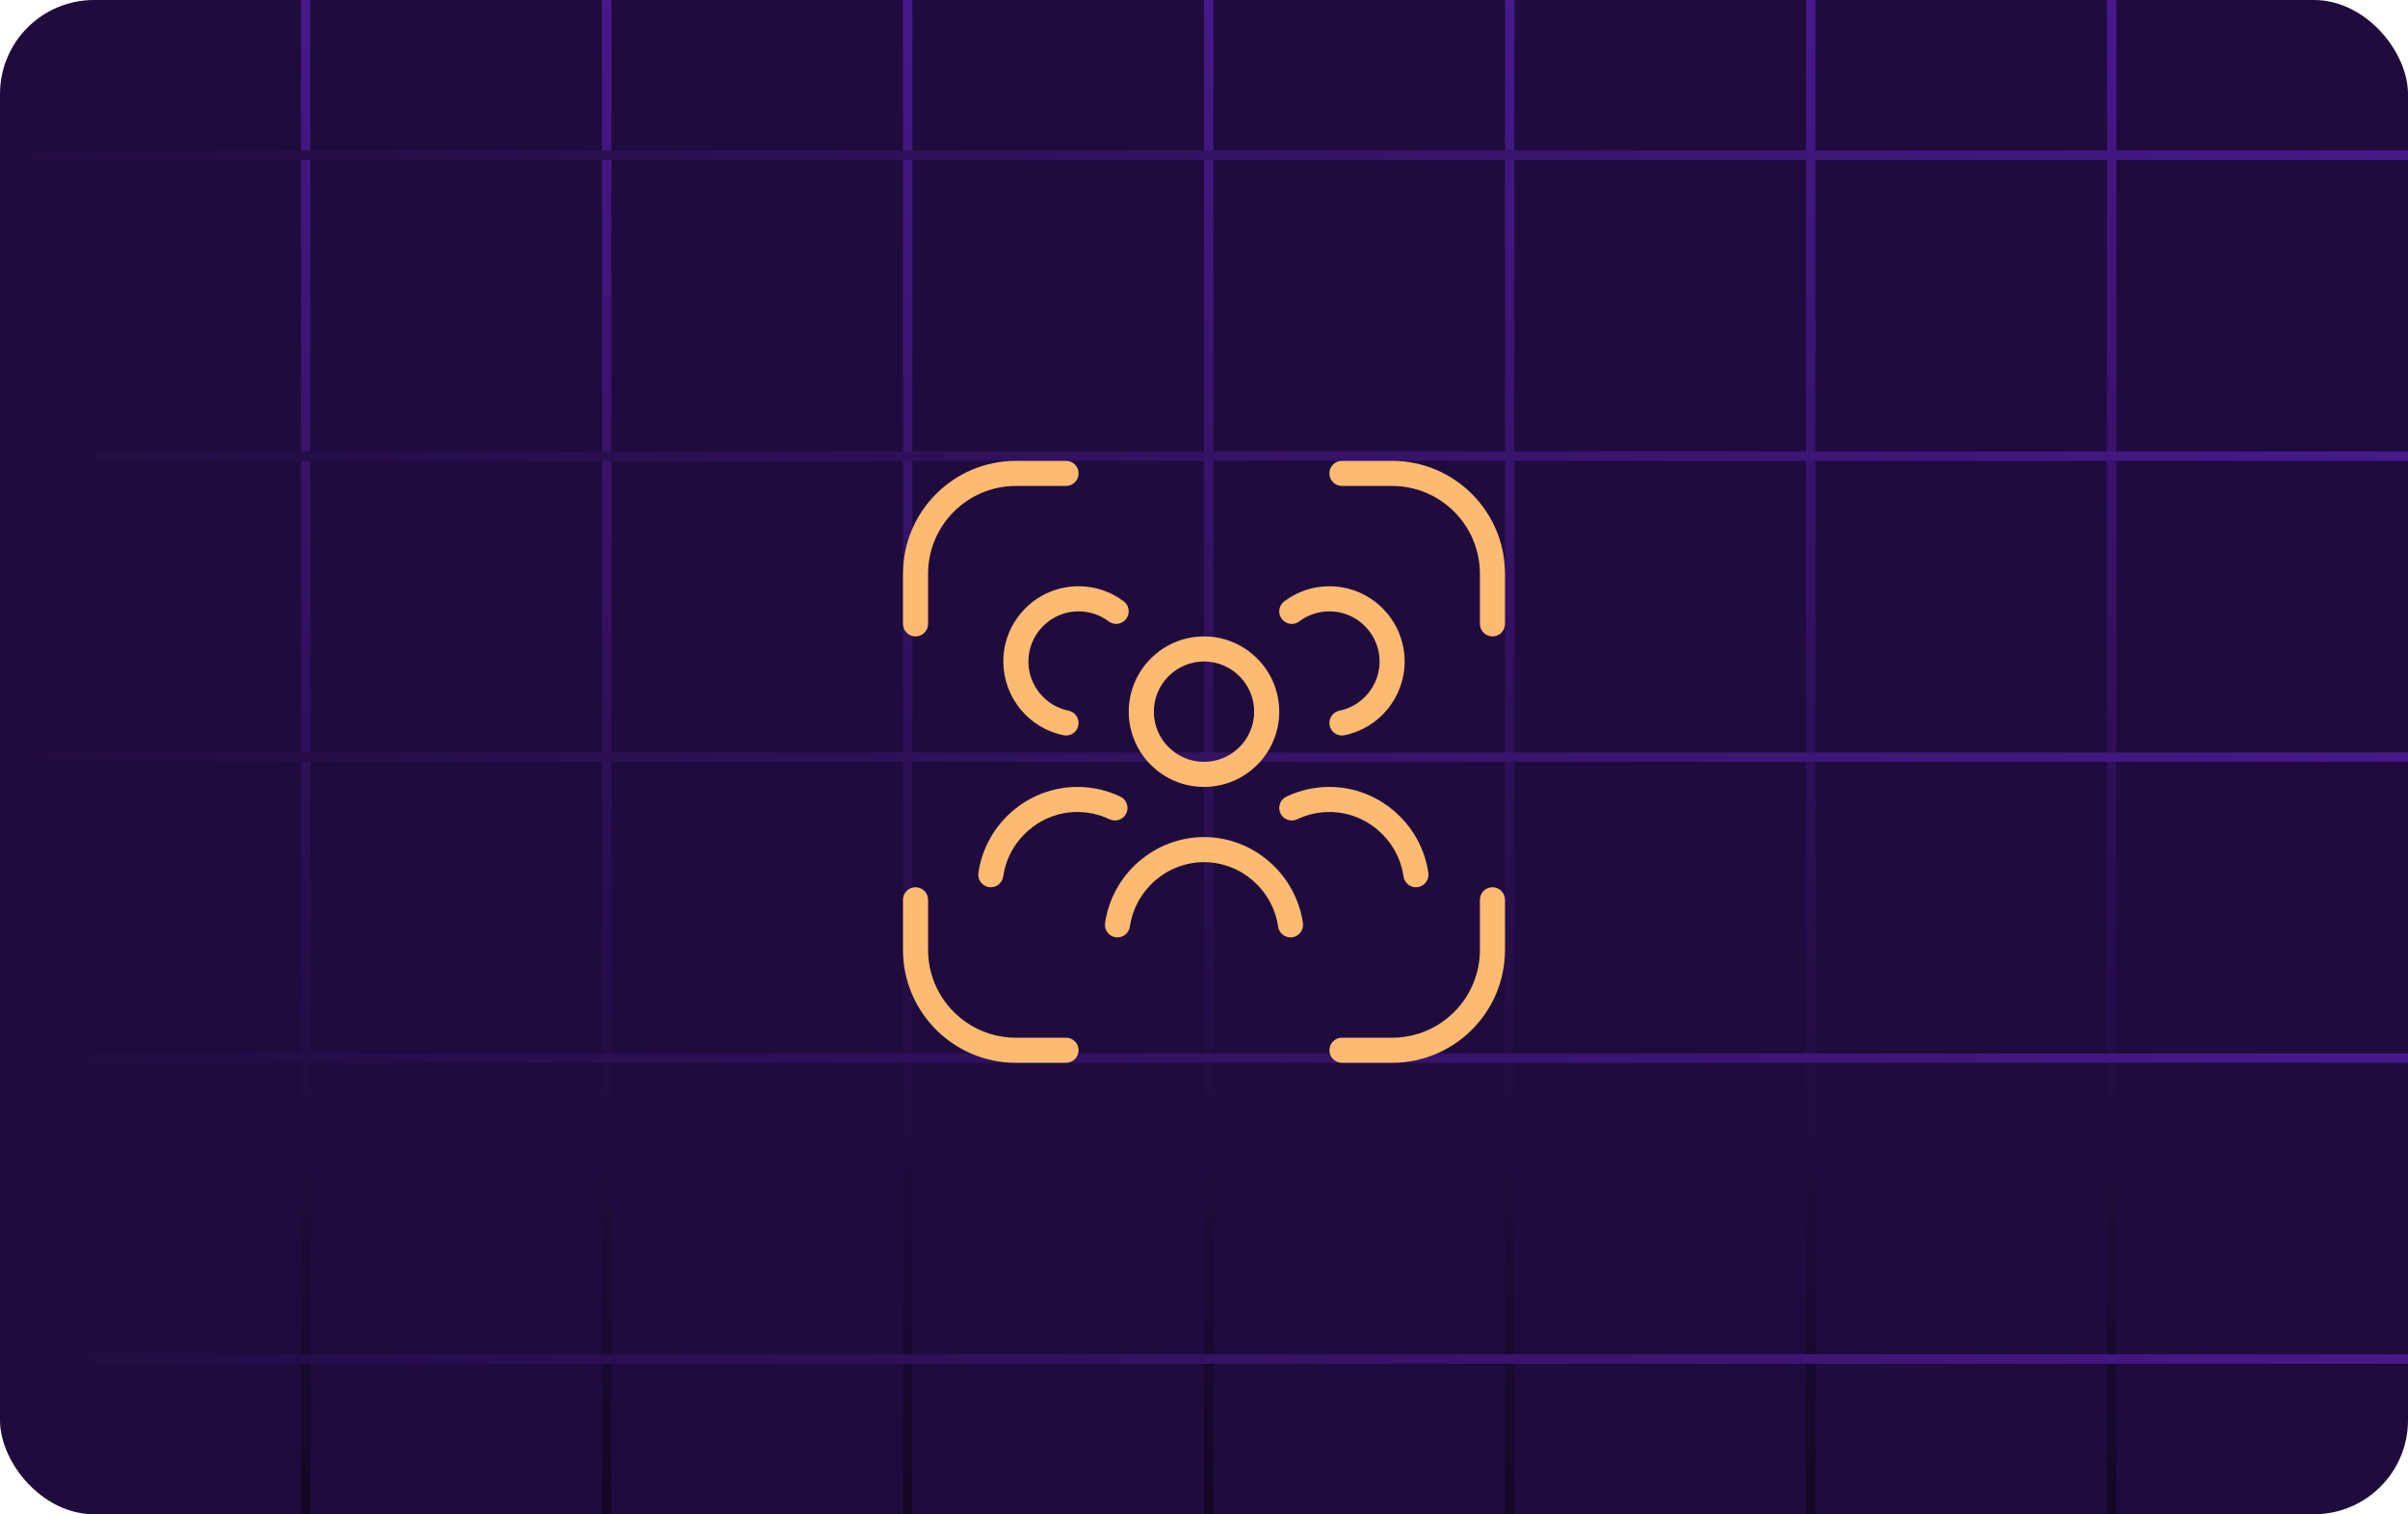<svg width="256" height="161" viewBox="0 0 256 161" fill="none" xmlns="http://www.w3.org/2000/svg">
<rect width="256" height="161" rx="10" fill="#200B3E"/>
<line x1="32.5" y1="-2.18557e-08" x2="32.5" y2="161" stroke="url(#paint0_linear_471_52)"/>
<line x1="64.5" y1="-2.18557e-08" x2="64.5" y2="161" stroke="url(#paint1_linear_471_52)"/>
<line x1="96.5" y1="-2.18557e-08" x2="96.5" y2="161" stroke="url(#paint2_linear_471_52)"/>
<line x1="128.5" y1="-2.18557e-08" x2="128.5" y2="161" stroke="url(#paint3_linear_471_52)"/>
<line x1="160.5" y1="-2.18557e-08" x2="160.5" y2="161" stroke="url(#paint4_linear_471_52)"/>
<line x1="192.5" y1="-2.18557e-08" x2="192.5" y2="161" stroke="url(#paint5_linear_471_52)"/>
<line x1="224.5" y1="-2.18557e-08" x2="224.5" y2="161" stroke="url(#paint6_linear_471_52)"/>
<line y1="16.5" x2="256" y2="16.5" stroke="url(#paint7_linear_471_52)"/>
<line y1="48.5" x2="256" y2="48.5" stroke="url(#paint8_linear_471_52)"/>
<line y1="80.5" x2="256" y2="80.5" stroke="url(#paint9_linear_471_52)"/>
<line y1="112.5" x2="256" y2="112.5" stroke="url(#paint10_linear_471_52)"/>
<line y1="144.5" x2="256" y2="144.5" stroke="url(#paint11_linear_471_52)"/>
<g clip-path="url(#clip0_471_52)">
<path d="M128 83.667C132.411 83.667 136 80.077 136 75.667C136 71.256 132.411 67.667 128 67.667C123.589 67.667 120 71.256 120 75.667C120 80.077 123.589 83.667 128 83.667ZM128 70.333C130.941 70.333 133.333 72.725 133.333 75.667C133.333 78.608 130.941 81 128 81C125.059 81 122.667 78.608 122.667 75.667C122.667 72.725 125.059 70.333 128 70.333Z" fill="#FDBB72"/>
<path d="M128 89C122.755 89 118.232 92.931 117.483 98.144C117.376 98.872 117.883 99.547 118.611 99.653C119.341 99.757 120.016 99.253 120.12 98.523C120.685 94.613 124.072 91.667 128 91.667C131.928 91.667 135.315 94.613 135.88 98.523C135.976 99.187 136.547 99.667 137.197 99.667C137.259 99.667 137.325 99.661 137.389 99.653C138.117 99.547 138.624 98.872 138.517 98.144C137.765 92.931 133.243 89 128 89Z" fill="#FDBB72"/>
<path d="M137.909 87.107C138.981 86.595 140.133 86.333 141.333 86.333C145.261 86.333 148.648 89.28 149.213 93.189C149.309 93.853 149.88 94.333 150.531 94.333C150.592 94.333 150.659 94.328 150.723 94.32C151.451 94.213 151.957 93.539 151.851 92.811C151.099 87.597 146.576 83.667 141.333 83.667C139.733 83.667 138.195 84.016 136.757 84.701C136.093 85.019 135.813 85.816 136.131 86.48C136.448 87.144 137.243 87.421 137.909 87.107Z" fill="#FDBB72"/>
<path d="M119.109 84.701C117.672 84.016 116.133 83.667 114.533 83.667C109.288 83.667 104.765 87.597 104.016 92.811C103.909 93.539 104.416 94.213 105.144 94.32C105.208 94.328 105.272 94.333 105.336 94.333C105.989 94.333 106.557 93.853 106.653 93.189C107.219 89.28 110.605 86.333 114.533 86.333C115.733 86.333 116.885 86.595 117.957 87.107C118.624 87.421 119.419 87.144 119.736 86.48C120.053 85.816 119.773 85.019 119.109 84.701Z" fill="#FDBB72"/>
<path d="M138.133 66.064C139.061 65.368 140.168 65 141.333 65C144.275 65 146.667 67.392 146.667 70.333C146.667 72.861 144.872 75.059 142.4 75.56C141.677 75.707 141.213 76.411 141.357 77.133C141.485 77.765 142.043 78.2 142.664 78.2C142.752 78.2 142.84 78.192 142.931 78.173C146.64 77.421 149.331 74.123 149.331 70.333C149.331 65.923 145.741 62.333 141.331 62.333C139.584 62.333 137.925 62.888 136.531 63.936C135.941 64.376 135.824 65.213 136.264 65.8C136.709 66.392 137.547 66.517 138.131 66.067L138.133 66.064Z" fill="#FDBB72"/>
<path d="M106.667 70.333C106.667 74.125 109.36 77.421 113.067 78.173C113.157 78.192 113.245 78.2 113.333 78.2C113.955 78.2 114.509 77.765 114.64 77.133C114.787 76.411 114.32 75.707 113.597 75.56C111.125 75.059 109.331 72.861 109.331 70.333C109.331 67.392 111.723 65 114.664 65C115.829 65 116.936 65.371 117.864 66.064C118.453 66.512 119.291 66.389 119.731 65.797C120.173 65.208 120.053 64.373 119.464 63.933C118.069 62.885 116.408 62.331 114.664 62.331C110.253 62.331 106.664 65.92 106.664 70.331L106.667 70.333Z" fill="#FDBB72"/>
<path d="M97.333 67.667C98.069 67.667 98.667 67.069 98.667 66.333V61C98.667 55.853 102.853 51.667 108 51.667H113.333C114.069 51.667 114.667 51.069 114.667 50.333C114.667 49.597 114.069 49 113.333 49H108C101.384 49 96 54.384 96 61V66.333C96 67.069 96.597 67.667 97.333 67.667Z" fill="#FDBB72"/>
<path d="M113.333 110.333H108C102.853 110.333 98.667 106.147 98.667 101V95.667C98.667 94.931 98.069 94.333 97.333 94.333C96.597 94.333 96 94.931 96 95.667V101C96 107.616 101.384 113 108 113H113.333C114.069 113 114.667 112.403 114.667 111.667C114.667 110.931 114.069 110.333 113.333 110.333Z" fill="#FDBB72"/>
<path d="M158.667 94.333C157.931 94.333 157.333 94.931 157.333 95.667V101C157.333 106.147 153.147 110.333 148 110.333H142.667C141.931 110.333 141.333 110.931 141.333 111.667C141.333 112.403 141.931 113 142.667 113H148C154.616 113 160 107.616 160 101V95.667C160 94.931 159.403 94.333 158.667 94.333Z" fill="#FDBB72"/>
<path d="M148 49H142.667C141.931 49 141.333 49.597 141.333 50.333C141.333 51.069 141.931 51.667 142.667 51.667H148C153.147 51.667 157.333 55.853 157.333 61V66.333C157.333 67.069 157.931 67.667 158.667 67.667C159.403 67.667 160 67.069 160 66.333V61C160 54.384 154.616 49 148 49Z" fill="#FDBB72"/>
</g>
<defs>
<linearGradient id="paint0_linear_471_52" x1="31.5" y1="2.18557e-08" x2="31.5" y2="161" gradientUnits="userSpaceOnUse">
<stop stop-color="#47198A"/>
<stop offset="1" stop-color="#130724"/>
</linearGradient>
<linearGradient id="paint1_linear_471_52" x1="63.5" y1="2.18557e-08" x2="63.5" y2="161" gradientUnits="userSpaceOnUse">
<stop stop-color="#47198A"/>
<stop offset="1" stop-color="#130724"/>
</linearGradient>
<linearGradient id="paint2_linear_471_52" x1="95.5" y1="2.18557e-08" x2="95.5" y2="161" gradientUnits="userSpaceOnUse">
<stop stop-color="#47198A"/>
<stop offset="1" stop-color="#130724"/>
</linearGradient>
<linearGradient id="paint3_linear_471_52" x1="127.5" y1="2.18557e-08" x2="127.5" y2="161" gradientUnits="userSpaceOnUse">
<stop stop-color="#47198A"/>
<stop offset="1" stop-color="#130724"/>
</linearGradient>
<linearGradient id="paint4_linear_471_52" x1="159.5" y1="2.18557e-08" x2="159.5" y2="161" gradientUnits="userSpaceOnUse">
<stop stop-color="#47198A"/>
<stop offset="1" stop-color="#130724"/>
</linearGradient>
<linearGradient id="paint5_linear_471_52" x1="191.5" y1="2.18557e-08" x2="191.5" y2="161" gradientUnits="userSpaceOnUse">
<stop stop-color="#47198A"/>
<stop offset="1" stop-color="#130724"/>
</linearGradient>
<linearGradient id="paint6_linear_471_52" x1="223.5" y1="2.18557e-08" x2="223.5" y2="161" gradientUnits="userSpaceOnUse">
<stop stop-color="#47198A"/>
<stop offset="1" stop-color="#130724"/>
</linearGradient>
<linearGradient id="paint7_linear_471_52" x1="0" y1="17.5" x2="256" y2="17.5" gradientUnits="userSpaceOnUse">
<stop stop-color="#200B3E"/>
<stop offset="1" stop-color="#47198A"/>
</linearGradient>
<linearGradient id="paint8_linear_471_52" x1="0" y1="49.5" x2="256" y2="49.5" gradientUnits="userSpaceOnUse">
<stop stop-color="#200B3E"/>
<stop offset="1" stop-color="#47198A"/>
</linearGradient>
<linearGradient id="paint9_linear_471_52" x1="0" y1="81.5" x2="256" y2="81.5" gradientUnits="userSpaceOnUse">
<stop stop-color="#200B3E"/>
<stop offset="1" stop-color="#47198A"/>
</linearGradient>
<linearGradient id="paint10_linear_471_52" x1="0" y1="113.5" x2="256" y2="113.5" gradientUnits="userSpaceOnUse">
<stop stop-color="#200B3E"/>
<stop offset="1" stop-color="#47198A"/>
</linearGradient>
<linearGradient id="paint11_linear_471_52" x1="0" y1="145.5" x2="256" y2="145.5" gradientUnits="userSpaceOnUse">
<stop stop-color="#200B3E"/>
<stop offset="1" stop-color="#47198A"/>
</linearGradient>
<clipPath id="clip0_471_52">
<rect width="64" height="64" fill="white" transform="translate(96 49)"/>
</clipPath>
</defs>
</svg>
